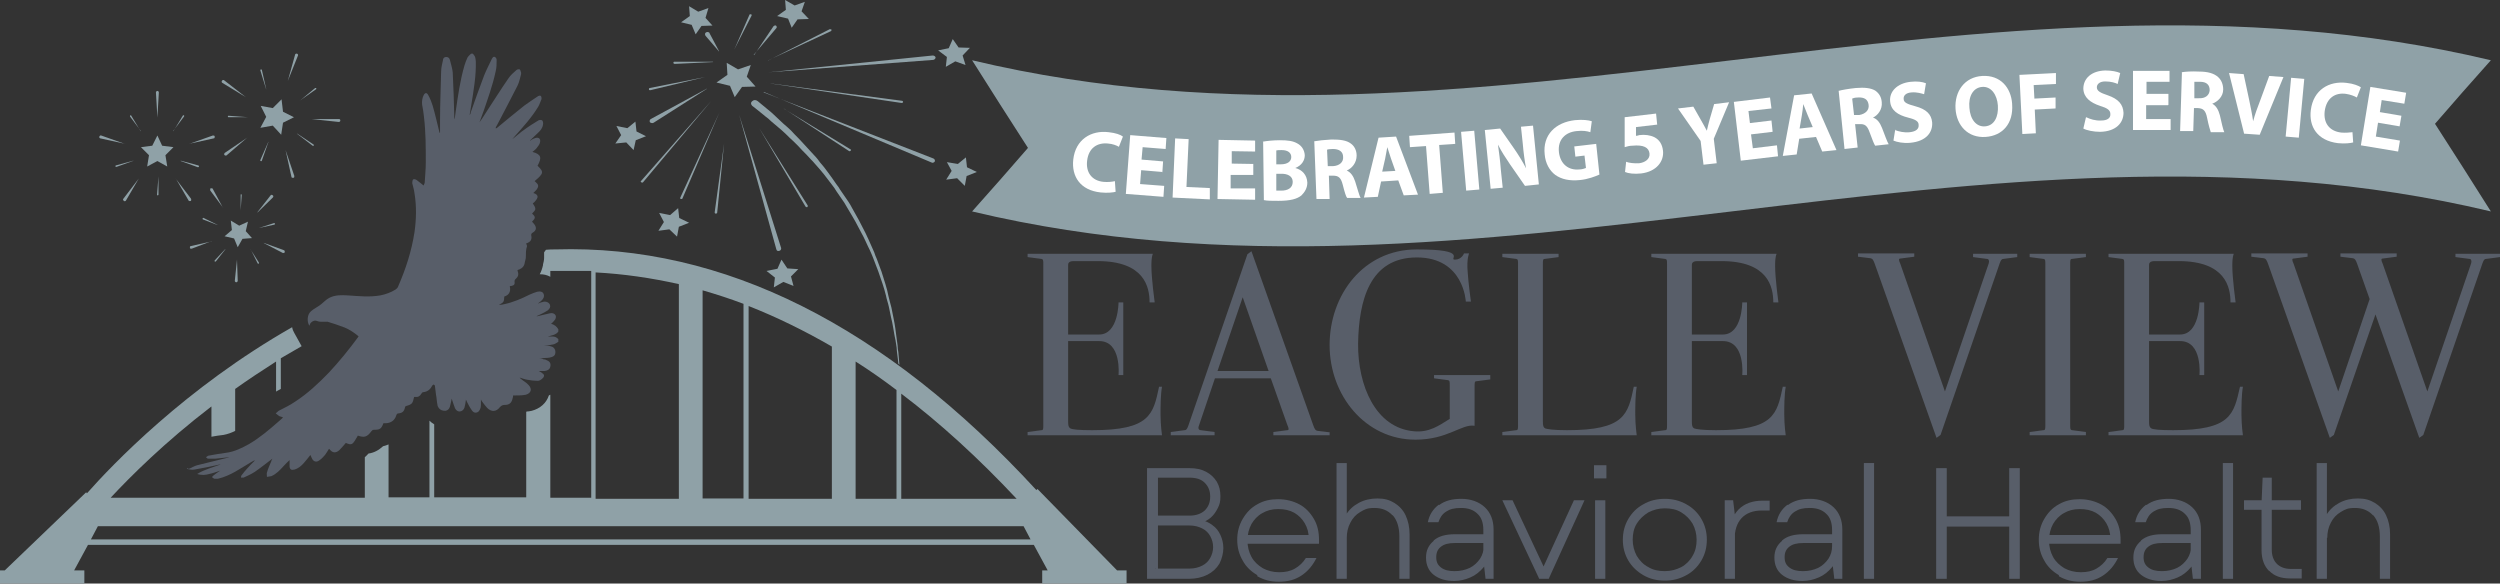<svg xmlns="http://www.w3.org/2000/svg" id="Layer_1" data-name="Layer 1" viewBox="0 0 684.6 159.8"><rect x="0" y="0" width="684.6" height="159.8" fill="#333333" stroke="none"/><defs><style>      .cls-1 {        fill: #fff;      }      .cls-2 {        fill: #8fa1a7;      }      .cls-3 {        fill: #585e69;      }    </style></defs><path class="cls-3" d="M51.7,128.4c.8-.3,1.5-.8,2.3-1,2.7-.7,5.4-1.3,8.1-2,.2,0,.5-.1.7-.2-1.3.1-2.5.3-3.8.4-.7,0-1.4,0-2,0-.2,0-.4-.2-.6-.4.2-.1.4-.3.6-.4,1.6-.3,3.3-.6,4.9-.8,2.3-.3,4.3-1.3,6.3-2.4,2.9-1.7,5.5-3.9,8-6.1.4-.4.9-.7,1.3-1.2-.4-.2-.8-.2-1.1-.4-.3-.2-.6-.5-.9-.7.3-.2.5-.5.8-.7,1.5-.8,3.1-1.5,4.5-2.5,3.4-2.2,6.4-5,9.2-7.9,2.9-3.1,5.5-6.3,8-9.7,0,0,.1-.2.2-.3-1.2-1-2.4-1.8-3.8-2.4-1.5-.6-3.1-1.1-4.7-1.6-.2,0-.5,0-.7,0-.7,0-1.5.1-2.2-.2-.6-.3-1.5.1-1.9.8,0,.2-.1.3-.2.5-.7-1.2-.6-3.1.5-4,.8-.7,1.7-1.1,2.5-1.7.8-.6,1.5-1.4,2.4-1.9,1.7-.9,3.5-.8,5.3-.7,2.9.2,5.8.5,8.7,0,1.5-.3,2.9-.8,4.2-1.6.3-.2.6-.5.7-.8,2.1-4.8,3.7-9.7,4.5-14.9.5-3.5.6-7.1,0-10.7-.1-.9-.4-1.8-.6-2.7,0-.1,0-.2,0-.3,0-.3.1-.7.3-.8.2-.1.6,0,.9.2.6.4,1.2,1,1.9,1.5.1-.3.3-.6.3-.8.1-1.8.3-3.6.3-5.5,0-4.2,0-8.3-.5-12.5-.1-1.1-.3-2.2-.5-3.3-.1-.9,0-1.8.4-2.6.4-.8.9-.8,1.3,0,.5.9.9,1.9,1.2,2.9.7,2.4,1.2,4.7,1.8,7.1,0,.1,0,.2.2.3,0-1.1,0-2.3,0-3.4,0-4.5.2-8.9.3-13.4,0-1.1.3-2.1.5-3.1,0-.5.3-.9.9-.9.6,0,.9.4,1,.8.3,1.3.8,2.6.8,4,.2,3.8.3,7.7.4,11.6,0,.2,0,.4.1.7.1-.7.2-1.5.3-2.2.6-4.2,1.2-8.5,2.4-12.6.2-.7.5-1.4.8-2.1.2-.4.7-.8,1-1.1.2,0,.3,0,.5,0,.2.3.5.6.6.9.1.4.2.9.2,1.3.1,3.9-.6,7.8-1.2,11.6-.2,1-.3,2-.5,3,.2-.2.3-.4.3-.7,1.2-3.4,2.4-6.8,3.7-10.2.6-1.5,1.4-3,2.1-4.5.2-.3.4-.7.8-.5.3.1.5.5.5.8,0,1.1,0,2.2-.3,3.3-.8,3.7-2.1,7.3-3.3,10.8-.4,1-.7,2-1.1,3,.6-.8,1.1-1.6,1.6-2.4,2.1-3.2,4.1-6.4,6.3-9.6.6-.9,1.4-1.6,2.2-2.3.2-.2.7-.3.9-.2.2.1.3.6.4.9,0,.1,0,.3,0,.4-.3,1.1-.5,2.2-1,3.2-1.8,3.5-3.6,7-5.5,10.6-.2.3-.4.7-.5,1,.1,0,.2,0,.3,0,2.5-2.1,5-4.1,7.6-6.2,1.2-.9,2.5-1.7,3.8-2.6.2-.1.6-.2.7,0,.2.2.2.5.2.8-.3.7-.5,1.4-.9,2.1-1.8,3-4.2,5.6-6.5,8.2-.2.2-.4.5-.6.7,1.1-.8,2.1-1.8,3.3-2.6,1.2-.9,2.5-1.7,3.8-2.5.3-.2.9-.2,1.1,0,.2.2.3.8.2,1.1-.1.9-.7,1.7-1.4,2.3-.7.7-1.5,1.4-2.2,2.1.1,0,.3,0,.4-.2.4-.2.7-.4,1.1-.5.9-.3,1.5.2,1.3,1.1-.1.6-.5,1.1-.9,1.6-.3.4-.7.7-1.2,1.1,2.5.7,2.6,1.6,1.4,3.8,1.8,1.7,1.7,2.1-.8,4.2.5.5,1.2.9.9,1.7-.2.6-.8,1.1-1.3,1.6,0,0,.1,0,.2,0,1.1.4,1.3,1,.6,1.9-.3.4-.6.7-.9.9.3.5.7,1,.7,1.5,0,.5-.6.9-.9,1.3,1,.9,1,1.2,0,2.2.2.2.4.5.6.7.7.9.6,1.7-.4,2.3-.4.2-.5.5-.4.9.2,1-.2,1.6-1.2,2,0,0-.2,0-.2,0,0,.3.3.7.2.9-.3.9-.3,1.9-.3,2.9,0,.5-.2,1-.3,1.5-.1.9-.6,1.5-1.5,1.9-.2,0-.3.1-.5.2.4,1.2.3,1.7-.6,2.5-.1.1-.2.3-.2.5.1.8,0,1.1-.8,1.3-.2,0-.3,0-.5.1.4,1.6-.4,2.5-1.5,2.8-.1.6,0,1.1-.3,1.5-.2.3-.7.5-1.2.8.6,0,1.1-.1,1.5-.2,2.4-.5,4.7-1.5,6.9-2.6.7-.3,1.4-.6,2.1-.8.9-.2,1.6,0,1.8.7.2.5,0,1.2-.7,1.8-.3.3-.6.5-.9.7.3,0,.6-.2.9-.3.3,0,.6-.2.9-.2.7,0,1.3.3,1.5.9.2.5,0,1-.6,1.5-.6.4-1.2.7-1.8,1-.4.2-.9.4-1.3.6.1,0,.2,0,.3,0,1.1-.3,2.2-.5,3.4-.8.5-.1,1.1-.1,1.5.5.3.5.1,1.1-.4,1.6-.2.3-.5.5-.8.8,1,.2,1.6.8,2,1.5v.6c-.7,1-1.9,1-2.9,1.4,1,0,2.1-.3,2.9.7v.7c-.4.2-.8.6-1.3.7-.8.2-1.7.3-2.6.4.3,0,.7,0,1,0,.3,0,.7.1,1,.2.7.2,1.1.8,1.1,1.5,0,.7-.3,1.2-1.1,1.4-.3.1-.7.2-1,.2-.8,0-1.5.1-2.3.2.4,0,.8,0,1.1.2.4,0,.7.1,1,.3.8.3,1.1.9.9,1.7-.1.7-.7,1.1-1.5,1.2-.6,0-1.1,0-1.7,0,.4.2.8.4,1.1.7.5.3.5.8.1,1.2-.4.4-.9.8-1.4.8-.9,0-1.9-.1-2.9-.3-.7-.1-1.4-.4-2.1-.6.1.2.3.3.4.4.7.6,1.5,1,2.1,1.7,1,1.1.6,2.2-.8,2.6-.9.2-2,.2-2.9.2-.2,0-.4,0-.6,0,0,.3,0,.5-.1.7-.3,1.4-.9,1.9-2.3,1.9-.5,0-.8.2-1.2.6-1,1.3-2.3,1.4-3.5.2-.4-.4-.8-1-1.2-1.5-.2-.2-.3-.4-.5-.8,0,.5,0,.8,0,1.1,0,.4,0,.8-.1,1.2-.2.6-.5,1.2-1.2,1.3-.6.1-1-.3-1.3-.8-.5-.7-.9-1.5-1.3-2.3,0-.2-.2-.3-.2-.5-.1.8-.2,1.5-.4,2.2-.2.6-.6,1-1.3,1.1-.7,0-1-.4-1.3-.9-.3-.7-.5-1.5-.8-2.3,0-.1,0-.2-.1-.3-.2.8-.3,1.5-.5,2.2-.2.6-.6,1-1.2,1.1-.7,0-1.3-.1-1.8-.7-.2-.3-.4-.6-.4-.9-.2-.9-.2-1.8-.4-2.8-.1-.8-.2-1.6-.3-2.4,0-.2-.2-.3-.4-.4-.1.1-.3.2-.4.4-.5,1-1.3,1.6-2.4,1.7-.2,0-.4.2-.5.4-.4.7-.9,1-1.7.9-.1,0-.2,0-.3,0-.4,1.8-.5,2-2.2,2.5-.1,0-.3.2-.3.4-.2,1-.7,1.5-1.7,1.6-.4,0-.6.2-.7.6-.4,1.3-1.4,2-2.7,2.1-.3,0-.6,0-.8,0-.6,1.6-1,1.8-2.6,1.8-.4,0-.5.2-.7.4-1.2,1.6-1.9,1.8-3.7,1.2-1.5,2.6-1.6,2.7-3.3,2-.6.7-1.2,1.4-1.8,2-.9.8-1.8.8-2.6-.2,0,0-.1-.1-.2-.2-.4.6-.7,1.2-1.1,1.7-.5.6-1,1.1-1.6,1.5-.8.6-1.6.3-2-.6-.1-.3-.3-.6-.4-.9-.6.8-1.2,1.5-1.8,2.2-.7.8-1.5,1.5-2.6,1.8-.8.2-1.2,0-1.3-.8,0-.6,0-1.2,0-1.8-.6.5-1.1,1.1-1.6,1.6-1,1.1-2,2.2-3.4,2.8-.4.1-.8.1-1.2.2,0-.4-.1-.9,0-1.2.3-1.1.8-2.1,1.2-3.1,0-.2.2-.4.3-.7-1.7,1.3-3.2,2.5-4.8,3.6-.9.6-2,1.1-3.1,1.6-.2,0-.5,0-.7,0,0-.2,0-.5.2-.7.4-.6.9-1.1,1.4-1.7.7-.8,1.4-1.5,2.2-2.3-.1,0-.2,0-.2,0-.3.2-.6.3-.9.5-2.9,1.7-5.6,3.7-9,4.5h-1c-.7-.3-.8-.5-.1-1,.5-.4,1.1-.8,1.7-1.2-1,.3-2,.7-3,.9-1,.3-2.1.4-3.3,0,2.1-1.3,4.3-1.8,6.4-2.6,0,0-.2,0-.2,0-2.3.5-4.6,1-7,1.4-.6.1-1.3,0-2-.2,0,0,0-.2,0-.2Z"></path><g><path class="cls-3" d="M318.2,105.9c-.4,2.3-.4,5.6-.4,7.6,0,2.9.4,5.7.4,5.7h-36.8v-.9l3.8-.5c.5,0,.5-.4.5-1.5v-43.9c0-1.1,0-1.4-.5-1.5l-3.8-.5v-.9h34.3c-.4,1-.4,2.4-.4,3.4,0,3.3.9,9.9.9,9.9h-1.4c0-4.2-1.4-11.3-14.2-11.3h-6.6c-1.3,0-1.5.6-1.5,1v19.1h8.5c5.3,0,5.3-8.8,5.3-8.8h1.3v19.9h-1.3s.9-9.3-5.3-9.3h-8.5v22c0,1.1.1,1.6.6,1.9s2.2.5,6,.5c15.8,0,16.7-4.3,18.3-11.9h.8Z"></path><path class="cls-3" d="M364.1,118.3v.9h-15.4v-.9l3.8-.5c.5,0,.5-.4,0-1.5l-4.5-12.7h-15.3l-4.4,13c-.3.7,0,1.2.5,1.2l3.8.5v.9h-12v-.9l3.8-.5c.5,0,.7-.4,1-1.2l16.2-47,1.1-.8,16.9,47.6c.4,1.1.6,1.5,1.3,1.6l3.3.4ZM347.4,101.6l-7.1-20.2-6.9,20.2h14Z"></path><path class="cls-3" d="M408.1,103.9l-3.8.5c-.5,0-.5.4-.5,1.5v10.7c-3.5-.6-7.3,3.8-16.2,3.8-13.7,0-23.5-12.1-23.5-25.9s9.3-26.2,23.9-26.2,8.5,2.8,10.4,2.8,2.5-1.7,2.5-1.7h1.4s-.7,1.4-.4,5c.2,3.2.9,8.2.9,8.2h-1.4s-.5-12.1-13.4-12.1-15.9,11.7-16.1,23.6c-.1,11.5,4.8,23.1,15.3,24,4.2.4,6.9-1.6,9.8-3.4v-9.1c0-1.1,0-1.4-.5-1.5l-3.8-.5v-.9h15.4v.9Z"></path><path class="cls-3" d="M448.2,105.9c-.4,2.3-.4,5.6-.4,7.6,0,2.9.4,5.7.4,5.7h-36.8v-.9l3.8-.5c.5,0,.5-.4.5-1.5v-43.9c0-1.1,0-1.4-.5-1.5l-3.8-.5v-.9h15.4v.9l-3.8.5c-.5,0-.5.4-.5,1.5v43c0,1.1.1,1.6.6,1.9.5.2,2.2.5,6,.5,15.8,0,16.7-4.3,18.3-11.9h.8Z"></path><path class="cls-3" d="M489,105.9c-.4,2.3-.4,5.6-.4,7.6,0,2.9.4,5.7.4,5.7h-36.8v-.9l3.8-.5c.5,0,.5-.4.5-1.5v-43.9c0-1.1,0-1.4-.5-1.5l-3.8-.5v-.9h34.3c-.4,1-.4,2.4-.4,3.4,0,3.3.9,9.9.9,9.9h-1.4c0-4.2-1.4-11.3-14.2-11.3h-6.6c-1.3,0-1.5.6-1.5,1v19.1h8.5c5.3,0,5.3-8.8,5.3-8.8h1.3v19.9h-1.3s.9-9.3-5.3-9.3h-8.5v22c0,1.1.1,1.6.6,1.9.5.2,2.2.5,6,.5,15.8,0,16.7-4.3,18.3-11.9h.8Z"></path><path class="cls-3" d="M552.4,69.5v.9l-3.8.5c-.5,0-.7.4-1,1.2l-16.2,47-1.1.8-16.9-47.6c-.4-1.1-.6-1.5-1.3-1.6l-3.3-.4v-.9h15.4v.9l-3.8.5c-.5,0-.5.4,0,1.5l12.2,34.9,12-35.1c.2-.7,0-1.2-.5-1.2l-3.8-.5v-.9h12Z"></path><path class="cls-3" d="M571.2,69.5v.9l-3.8.5c-.5,0-.5.4-.5,1.5v43.9c0,1.1,0,1.4.5,1.5l3.8.5v.9h-15.4v-.9l3.8-.5c.5,0,.5-.4.5-1.5v-43.9c0-1.1,0-1.4-.5-1.5l-3.8-.5v-.9h15.4Z"></path><path class="cls-3" d="M614.2,105.9c-.4,2.3-.4,5.6-.4,7.6,0,2.9.4,5.7.4,5.7h-36.8v-.9l3.8-.5c.5,0,.5-.4.5-1.5v-43.9c0-1.1,0-1.4-.5-1.5l-3.8-.5v-.9h34.3c-.4,1-.4,2.4-.4,3.4,0,3.3.9,9.9.9,9.9h-1.4c0-4.2-1.4-11.3-14.2-11.3h-6.6c-1.3,0-1.5.6-1.5,1v19.1h8.5c5.3,0,5.3-8.8,5.3-8.8h1.3v19.9h-1.3s.9-9.3-5.3-9.3h-8.5v22c0,1.1.1,1.6.6,1.9s2.2.5,6,.5c15.8,0,16.6-4.3,18.3-11.9h.8Z"></path><path class="cls-3" d="M684.6,69.5v.9l-3.8.5c-.5,0-.7.4-1,1.2l-16.2,47-1.1.8-12-33.8-11.4,33-1.1.8-16.9-47.6c-.4-1.1-.6-1.5-1.3-1.6l-3.3-.4v-.9h15.4v.9l-3.8.5c-.5,0-.5.4,0,1.5l12.2,34.9,8.6-25.3-3.4-9.6c-.4-1.1-.6-1.5-1.3-1.6l-3.3-.4v-.9h15.4v.9l-3.8.5c-.5,0-.5.4,0,1.5l12.2,34.9,12-35.1c.2-.7,0-1.2-.5-1.2l-3.8-.5v-.9h12Z"></path></g><path class="cls-2" d="M305.9,156.2l-21.8-22.3-.3.3c-41.5-45.1-85.8-67.3-131.7-65.9-.9,0-1.7,0-2.6.1-.2.2-.3.5-.5.7,0,.3,0,.8,0,1.3v.2c0,.7-.2,1.4-.3,1.8v.2c-.2.9-.5,1.8-.9,2.5,1.1,0,2,.2,2.9.7v-1.6c.6,0,1.1,0,1.7,0,3.2,0,6.4,0,9.5,0v62.1h-11.2v-28.2c-.1,0-.2.1-.4.2,0,0,0,0,0,0-.7,2.1-2.4,3.6-4.7,4.2-.5.1-1,.2-1.4.2,0,0,0,0-.1.1v23.4h-25.2v-20c-.5-.3-.9-.6-1.3-1v21h-11.2v-14.5c-.5.2-1,.4-1.5.5-1.2,1.1-2.5,1.8-4,2-.3.4-.7.7-1,1v11.1H30.3c5.4-5.8,14.8-15.2,27.6-25v8.3c1.1-.2,2.2-.4,3.3-.5,1.1-.2,2.2-.6,3.2-1.1v-11.5c3.5-2.5,7.3-5,11.2-7.5v8.2c0,0,.2,0,.2-.1.4-.2.7-.4,1.1-.6v-8.4c1.9-1.1,3.8-2.2,5.7-3.3l-2-3.6c-.3-.5-.5-1-.6-1.6-29.2,16.6-49.4,37.8-56.2,45.5l-.2-.3L1.3,156.2H0v3.6h23.1v-3.6h-2.8l3.8-7h259l3.8,7h-1.5v3.6h23.1v-3.6h-2.6ZM246.8,107.8c10.7,8.1,21.2,17.7,31.6,28.8h-31.6v-28.8ZM234.3,99c3.8,2.4,7.5,5,11.2,7.8v29.8h-11.2v-37.6ZM205,83.8c7.6,3,15.2,6.7,22.8,11.1v41.7h-22.8v-52.8ZM192.4,79.5c3.8,1.1,7.5,2.3,11.2,3.7v53.3h-11.2v-57.1ZM163.1,74.6c7.6.4,15.2,1.5,22.8,3.2v58.8h-22.8v-62.1ZM24.9,147.7l1.9-3.6h253.5l1.9,3.6H24.9Z"></path><g><g><polygon class="cls-2" points="43.1 37.1 44.4 39.9 47.5 40.3 45.3 42.5 45.8 45.6 43.1 44.1 40.3 45.6 40.8 42.5 38.6 40.3 41.7 39.9 43.1 37.1"></polygon><g><path class="cls-2" d="M43.1,32.2l-.4-6.9c0-.2.2-.4.4-.4.2,0,.4.2.4.4,0,0,0,0,0,0l-.4,6.9Z"></path><path class="cls-2" d="M34.3,39.4l-6.8-1.5c-.2,0-.4-.3-.3-.5s.3-.4.5-.3c0,0,0,0,0,0l6.5,2.3Z"></path><path class="cls-2" d="M38,48.9l-3.5,6c-.1.2-.4.3-.6.1s-.3-.4-.1-.6c0,0,0,0,0,0l4.2-5.5Z"></path><path class="cls-2" d="M51.8,39.4l6.5-2.3c.2,0,.5,0,.5.3,0,.2,0,.5-.3.5,0,0,0,0,0,0l-6.8,1.5Z"></path><path class="cls-2" d="M48.1,48.9l4.2,5.5c.1.2.1.4,0,.6-.2.1-.4.1-.6,0,0,0,0,0,0,0l-3.5-6Z"></path></g><g><line class="cls-2" x1="51.3" y1="30.2" x2="52" y2="29.2"></line><path class="cls-2" d="M47.5,35.9l2.6-4.3c0,0,.2-.1.3,0,0,0,.1.2,0,.3,0,0,0,0,0,0l-3,4Z"></path></g><g><line class="cls-2" x1="34.8" y1="30.2" x2="34.1" y2="29.2"></line><path class="cls-2" d="M38.6,35.9l-3-4c0,0,0-.2,0-.3,0,0,.2,0,.3,0,0,0,0,0,0,0l2.6,4.3Z"></path></g><g><line class="cls-2" x1="30" y1="46" x2="28.9" y2="46.4"></line><path class="cls-2" d="M36.6,44l-4.7,1.7c-.1,0-.2,0-.3-.1,0-.1,0-.2.1-.3,0,0,0,0,0,0l4.8-1.3Z"></path></g><g><line class="cls-2" x1="56.1" y1="46" x2="57.2" y2="46.4"></line><path class="cls-2" d="M49.5,44l4.8,1.3c.1,0,.2.1.2.3,0,.1-.1.2-.3.2,0,0,0,0,0,0l-4.7-1.7Z"></path></g><g><line class="cls-2" x1="43.1" y1="55.2" x2="43" y2="56.4"></line><path class="cls-2" d="M43.4,48.3v5c0,.1-.1.2-.2.2-.1,0-.2,0-.2-.2,0,0,0,0,0,0l.4-5Z"></path></g></g><g><polygon class="cls-2" points="77.1 27.2 77.5 30.6 80.5 32.1 77.5 33.6 77 36.9 74.7 34.4 71.3 35 72.9 32 71.4 29 74.7 29.6 77.1 27.2"></polygon><g><path class="cls-2" d="M78.8,22.2l2-7.2c0-.2.3-.4.5-.3.2,0,.4.3.3.5,0,0,0,0,0,0l-2.8,7Z"></path><path class="cls-2" d="M67.3,26.6l-6.4-3.9c-.2-.1-.3-.4-.1-.6.1-.2.4-.3.6-.1,0,0,0,0,0,0l5.9,4.6Z"></path><path class="cls-2" d="M67.8,37.6l-5.7,4.9c-.2.2-.4.1-.6,0-.2-.2-.1-.4,0-.6,0,0,0,0,0,0l6.2-4.2Z"></path><path class="cls-2" d="M85.3,32.6h7.5c.2,0,.4.1.4.4,0,.2-.2.4-.4.4,0,0,0,0,0,0l-7.5-.8Z"></path><path class="cls-2" d="M78.2,41.1l2.4,7.1c0,.2,0,.5-.3.5-.2,0-.5,0-.5-.3,0,0,0,0,0,0l-1.6-7.3Z"></path></g><g><line class="cls-2" x1="88" y1="23" x2="89" y2="22.2"></line><path class="cls-2" d="M82.1,27.6l4.2-3.5c0,0,.2,0,.3,0,0,0,0,.2,0,.3,0,0,0,0,0,0l-4.4,3.1Z"></path></g><g><line class="cls-2" x1="70.9" y1="17.3" x2="70.6" y2="16"></line><path class="cls-2" d="M72.9,24.5l-1.6-5.2c0-.1,0-.2.1-.3.1,0,.2,0,.3.1,0,0,0,0,0,0l1.2,5.3Z"></path></g><g><line class="cls-2" x1="60.6" y1="31.9" x2="59.3" y2="31.8"></line><path class="cls-2" d="M68,32.1h-5.4c-.1,0-.2,0-.2-.2,0-.1,0-.2.2-.2,0,0,0,0,0,0l5.4.4Z"></path></g><g><line class="cls-2" x1="87.4" y1="40.9" x2="88.5" y2="41.7"></line><path class="cls-2" d="M81.4,36.6l4.5,3c0,0,.1.2,0,.3,0,0-.2.1-.3,0,0,0,0,0,0,0l-4.3-3.3Z"></path></g><g><line class="cls-2" x1="70.8" y1="45.8" x2="70.4" y2="47"></line><path class="cls-2" d="M73.5,38.9l-1.8,5.1c0,.1-.2.2-.3.1-.1,0-.2-.2-.1-.3,0,0,0,0,0,0l2.2-5Z"></path></g></g><g><polygon class="cls-2" points="63.2 60.4 65.5 61.8 67.9 60.7 67.3 63.3 69 65.2 66.4 65.4 65.1 67.7 64.1 65.3 61.5 64.7 63.5 63 63.2 60.4"></polygon><g><path class="cls-2" d="M61.1,56.9l-3.5-4.7c-.1-.2,0-.4,0-.6.2-.1.4,0,.6,0,0,0,0,0,0,0l2.8,5.2Z"></path><path class="cls-2" d="M58,66l-5.5,2.1c-.2,0-.5,0-.5-.2,0-.2,0-.5.2-.5,0,0,0,0,0,0l5.7-1.3Z"></path><path class="cls-2" d="M64.9,71.1l.2,5.8c0,.2-.2.4-.4.4-.2,0-.4-.2-.4-.4,0,0,0,0,0,0l.6-5.8Z"></path><path class="cls-2" d="M70.5,58.1l3.6-4.6c.1-.2.4-.2.6,0,.2.1.2.4,0,.6,0,0,0,0,0,0l-4.2,4.1Z"></path><path class="cls-2" d="M72.2,66.5l5.5,2c.2,0,.3.3.3.5,0,.2-.3.3-.5.3,0,0,0,0,0,0l-5.2-2.7Z"></path></g><g><line class="cls-2" x1="66.1" y1="51.8" x2="66.1" y2="50.8"></line><path class="cls-2" d="M65.9,57.6v-4.2c0-.1,0-.2.1-.2.1,0,.2,0,.2.2,0,0,0,0,0,0l-.3,4.2Z"></path></g><g><line class="cls-2" x1="54.3" y1="59.3" x2="53.3" y2="58.9"></line><path class="cls-2" d="M59.5,61.6l-3.9-1.5c-.1,0-.2-.2-.1-.3,0-.1.2-.2.3-.1,0,0,0,0,0,0l3.8,1.9Z"></path></g><g><line class="cls-2" x1="58" y1="72.6" x2="57.3" y2="73.4"></line><path class="cls-2" d="M61.7,68.3l-2.6,3.3c0,0-.2.1-.3,0,0,0-.1-.2,0-.3,0,0,0,0,0,0l2.9-3.1Z"></path></g><g><line class="cls-2" x1="76.5" y1="60.9" x2="77.5" y2="60.6"></line><path class="cls-2" d="M71,62.4l4-1.3c.1,0,.2,0,.3.1,0,.1,0,.2-.1.3,0,0,0,0,0,0l-4.1.9Z"></path></g><g><line class="cls-2" x1="71.4" y1="73.3" x2="71.9" y2="74.2"></line><path class="cls-2" d="M68.6,68.3l2.3,3.6c0,0,0,.2,0,.3,0,0-.2,0-.3,0,0,0,0,0,0,0l-1.9-3.8Z"></path></g></g></g><path class="cls-2" d="M246,99.6s-.1-1.3-.4-3.5c0-.6-.1-1.2-.2-1.8-.1-.7-.2-1.4-.4-2.2-.3-1.5-.5-3.3-1-5.2-.2-.9-.4-1.9-.6-2.9-.2-1-.6-2-.8-3.1-.5-2.1-1.3-4.3-2.1-6.6-.4-1.1-.9-2.3-1.3-3.4-.2-.6-.5-1.2-.7-1.7-.3-.6-.5-1.2-.8-1.7-.6-1.2-1-2.3-1.7-3.5-.6-1.1-1.2-2.3-1.8-3.4-.6-1.1-1.3-2.2-2-3.4-.3-.6-.7-1.1-1-1.7-.4-.5-.7-1.1-1.1-1.6-.4-.5-.7-1.1-1.1-1.6l-.5-.8-.6-.8c-.8-1-1.5-2-2.3-3-.8-1-1.6-1.9-2.4-2.8-.4-.5-.8-.9-1.2-1.3-.4-.4-.8-.9-1.2-1.3-.8-.8-1.6-1.6-2.3-2.4-.8-.8-1.5-1.5-2.3-2.2-.7-.7-1.4-1.4-2.1-2-.7-.6-1.4-1.2-2-1.7-.6-.5-1.2-1-1.7-1.5-.6-.4-1.1-.9-1.5-1.2-1.8-1.5-2.9-2.3-2.9-2.3h0c-.4-.4-.5-.9,0-1.3.4-.4,1-.4,1.5,0,0,0,0,0,0,0,0,0,1.1.9,2.9,2.4.5.4,1,.8,1.5,1.3.5.5,1.1,1,1.7,1.6.6.6,1.3,1.2,2,1.8.7.6,1.4,1.3,2.1,2.1.7.7,1.5,1.5,2.2,2.3.7.8,1.5,1.6,2.3,2.5.4.4.8.9,1.2,1.3.4.5.8.9,1.1,1.4.8.9,1.6,1.9,2.3,2.9.7,1,1.5,2,2.2,3.1l.6.8.5.8c.4.5.7,1.1,1.1,1.6.4.5.7,1.1,1.1,1.6.4.6.7,1.1,1,1.7.6,1.1,1.3,2.3,1.9,3.4.6,1.2,1.2,2.3,1.8,3.5.6,1.2,1.1,2.4,1.6,3.5.3.6.5,1.2.8,1.8.2.6.4,1.2.7,1.8.4,1.2.9,2.3,1.3,3.5.7,2.3,1.5,4.5,1.9,6.7.3,1.1.5,2.1.8,3.1.2,1,.4,2,.6,3,.4,1.9.6,3.6.8,5.2.1.8.2,1.5.3,2.2,0,.7.1,1.3.2,1.8.2,2.2.3,3.5.3,3.5Z"></path><path class="cls-2" d="M209.1,25.3l46.5,18.1c.3.1.5.5.4.8-.2.3-.6.5-.9.3,0,0,0,0,0,0l-45.9-19.3Z"></path><path class="cls-2" d="M210.4,19.8l45-4.6c.4,0,.7.2.8.5,0,.3-.2.6-.6.7,0,0,0,0,0,0l-45.2,3.4Z"></path><path class="cls-2" d="M206.5,15.1l5.3-7.9c.2-.2.5-.3.7-.2.2.2.3.5.1.7,0,0,0,0,0,0l-6.2,7.3Z"></path><path class="cls-2" d="M202.4,31.4l11.5,36.5c.1.3-.1.7-.5.8s-.7,0-.8-.4c0,0,0,0,0,0l-10.2-36.9Z"></path><path class="cls-2" d="M194.8,27.6l-18.7,22.3c-.1.1-.3.2-.5,0-.2-.1-.2-.3,0-.4,0,0,0,0,0,0l19.2-21.9Z"></path><path class="cls-2" d="M201.1,13.5l4.1-9.4c0-.2.3-.2.4-.2.2,0,.3.2.2.4,0,0,0,0,0,0l-4.7,9.2Z"></path><path class="cls-2" d="M196.9,14.1l-3.7-4.3c-.2-.3-.2-.7.1-.9.3-.2.7-.2,1,.1,0,0,0,0,0,.1l2.6,4.9Z"></path><path class="cls-2" d="M195.3,17l-10.5.5c-.2,0-.4-.1-.4-.3,0-.2.1-.3.3-.3,0,0,0,0,0,0h10.5Z"></path><path class="cls-2" d="M193.1,21.1l-15,3.6c-.2,0-.4,0-.4-.2,0-.2,0-.3.2-.4,0,0,0,0,0,0l15.2-3Z"></path><path class="cls-2" d="M193.6,24.3l-14.6,9.3c-.3.2-.7.1-1-.1-.2-.3-.1-.7.2-.9,0,0,0,0,0,0l15.3-8.3Z"></path><path class="cls-2" d="M210.3,16.6l16.9-8.6c.2,0,.4,0,.5.1,0,.1,0,.3-.1.4,0,0,0,0,0,0l-17.2,8Z"></path><path class="cls-2" d="M209.8,22.7l37.2,4.9c.2,0,.3.2.3.3,0,.2-.2.3-.4.3,0,0,0,0,0,0l-37.1-5.5Z"></path><path class="cls-2" d="M214.7,29.8l18.2,11.1c.2,0,.2.3,0,.4-.1.1-.3.2-.5,0,0,0,0,0,0,0l-17.8-11.6Z"></path><path class="cls-2" d="M207.9,35.1l13.3,21.2c0,.1,0,.3-.1.4s-.4,0-.5-.1c0,0,0,0,0,0l-12.7-21.5Z"></path><path class="cls-2" d="M198.3,39.2l-1.9,19c0,.2-.2.3-.4.3-.2,0-.3-.2-.3-.3,0,0,0,0,0,0l2.6-19Z"></path><path class="cls-2" d="M197,30.8l-10.1,23.5c0,.2-.3.2-.4.2-.2,0-.3-.2-.2-.4,0,0,0,0,0,0l10.7-23.3Z"></path><polygon class="cls-2" points="199 17.2 202.1 19 205.6 17.8 204.5 21 206.9 23.7 203.2 23.8 201.2 26.6 199.9 23.5 196.2 22.6 199.2 20.5 199 17.2"></polygon><polygon class="cls-2" points="188.7 1.7 191.2 3.2 194 2.2 193.2 4.9 195.1 7 192.1 7.1 190.5 9.4 189.4 6.8 186.5 6.1 188.9 4.4 188.7 1.7"></polygon><polygon class="cls-2" points="215 0 217.6 1.5 220.4 .5 219.5 3.1 221.5 5.2 218.4 5.3 216.8 7.6 215.8 5.1 212.8 4.4 215.2 2.7 215 0"></polygon><polygon class="cls-2" points="260.9 10.7 262.5 13 265.6 13.1 263.6 15.2 264.4 17.8 261.6 16.8 259 18.3 259.3 15.6 256.9 13.8 259.8 13.2 260.9 10.7"></polygon><polygon class="cls-2" points="264.5 43.1 264.8 45.8 267.5 47.1 264.7 48.2 264.2 50.9 262.1 48.8 259.1 49.2 260.6 46.8 259.3 44.4 262.3 44.9 264.5 43.1"></polygon><polygon class="cls-2" points="168.8 34.5 171.8 35.1 174 33.3 174.3 36 176.9 37.3 174.1 38.4 173.5 41.1 171.5 39 168.5 39.3 170.1 37 168.8 34.5"></polygon><polygon class="cls-2" points="185.7 57 186 59.7 188.7 61 185.9 62.1 185.4 64.8 183.3 62.8 180.3 63.2 181.8 60.8 180.5 58.3 183.5 58.9 185.7 57"></polygon><polygon class="cls-2" points="214 71.1 215.6 73.5 218.6 73.7 216.6 75.7 217.3 78.3 214.5 77.2 211.9 78.7 212.2 76 209.9 74.2 212.9 73.6 214 71.1"></polygon><path class="cls-3" d="M314.1,128.2h11.7c1.7,0,3.2.3,4.5,1,1.3.7,2.2,1.6,2.9,2.7.7,1.2,1,2.5,1,4s-.2,2.2-.7,3.2c-.5,1-1.1,1.9-1.9,2.6-.8.7-1.7,1.2-2.8,1.5v-.8c1.2.2,2.3.7,3.2,1.4,1,.7,1.7,1.6,2.2,2.7.5,1.1.8,2.3.8,3.6s-.4,3-1.1,4.3c-.8,1.3-1.9,2.3-3.3,3-1.4.7-3.1,1.1-5,1.1h-11.5v-30.3ZM316.4,155.7h9.3c1.4,0,2.5-.3,3.5-.8,1-.5,1.7-1.2,2.2-2.1.5-.9.8-1.9.8-3s-.3-2.1-.8-3c-.5-.9-1.2-1.6-2.2-2.1-1-.5-2.1-.8-3.5-.8h-9.4v-2.7h9.4c1.8,0,3.2-.5,4.2-1.4,1-1,1.5-2.2,1.5-3.8s-.5-2.8-1.5-3.8c-1-1-2.4-1.4-4.2-1.4h-9.3l.7-1.3v27.1l-.6-1Z"></path><path class="cls-3" d="M344.3,157.5c-1.7-1-3.1-2.3-4-4-1-1.7-1.5-3.6-1.5-5.7s.5-4,1.5-5.7c1-1.7,2.3-3.1,4-4,1.7-1,3.6-1.4,5.7-1.4s4.1.5,5.8,1.4c1.7.9,3,2.3,4,4,1,1.7,1.4,3.6,1.4,5.8s0,.3,0,.5c0,.2,0,.3,0,.5h-21v-2.4h18.9l-.7,1c0-1.6-.4-3-1.1-4.2-.7-1.2-1.7-2.2-2.9-2.9-1.3-.7-2.7-1-4.4-1s-3.1.4-4.3,1.1c-1.3.7-2.3,1.8-3,3-.7,1.3-1.1,2.8-1.1,4.5s.4,3.2,1.1,4.5c.7,1.3,1.8,2.3,3.1,3.1,1.3.7,2.8,1.1,4.5,1.1s3.1-.3,4.3-1c1.2-.7,2.2-1.6,3-2.9h2.9c-1,2-2.3,3.6-4.1,4.8-1.8,1.2-3.8,1.7-6.2,1.7s-4.1-.5-5.9-1.5Z"></path><path class="cls-3" d="M366,126.8h2.8v31.7h-2.8v-31.7ZM381.3,141.1c-1.2-1.3-2.8-2-4.9-2s-2.7.4-3.9,1.1c-1.2.7-2.1,1.7-2.7,2.9-.7,1.3-1,2.7-1,4.2l-1.7-1.2c0-1.8.5-3.5,1.4-5,.9-1.5,2.1-2.6,3.6-3.4,1.5-.8,3.2-1.2,5.1-1.2s3.3.4,4.6,1.2c1.3.8,2.4,1.9,3.1,3.4.7,1.5,1.1,3.2,1.1,5.2v12.2h-2.8v-11.6c0-2.5-.6-4.4-1.8-5.8Z"></path><path class="cls-3" d="M392.6,148c1.4-1.2,3.3-1.7,5.8-1.7h9v2.4h-9c-1.7,0-2.9.3-3.8,1-.9.7-1.3,1.6-1.3,2.9s.4,2.1,1.3,2.8c.9.7,2.1,1,3.7,1s2.9-.3,4.2-.9c1.2-.6,2.1-1.5,2.8-2.5.7-1.1,1-2.2,1-3.5l1.9,1.3c-.3,1.8-.9,3.3-1.9,4.5-1,1.2-2.2,2.2-3.6,2.8-1.4.6-2.9,1-4.5,1-2.3,0-4.2-.6-5.6-1.7-1.4-1.1-2.1-2.7-2.1-4.7s.7-3.4,2.1-4.6ZM394.1,138.3c1.6-1.2,3.6-1.7,6.1-1.7s4.8.8,6.4,2.3c1.6,1.5,2.4,3.6,2.4,6.1v13.5h-2.2l-.6-5.3h0v-8c0-2-.5-3.5-1.6-4.5-1.1-1.1-2.6-1.6-4.5-1.6s-3,.3-4.1,1c-1.1.7-1.7,1.7-2.1,2.9h-2.9c.4-2,1.4-3.6,3-4.8Z"></path><path class="cls-3" d="M411.3,137h2.9l9,19.2h-1l8.8-19.2h2.9l-9.8,21.5h-2.6l-10.1-21.5Z"></path><path class="cls-3" d="M436.5,127.4h3.4v3.6h-3.4v-3.6ZM436.8,137h2.8v21.5h-2.8v-21.5Z"></path><path class="cls-3" d="M450,157.5c-1.7-1-3.1-2.3-4.1-4-1-1.7-1.5-3.6-1.5-5.7s.5-4,1.5-5.7c1-1.7,2.4-3.1,4.1-4,1.7-1,3.7-1.5,5.9-1.5s4.1.5,5.9,1.5c1.8,1,3.1,2.3,4.1,4,1,1.7,1.5,3.6,1.5,5.7s-.5,4-1.5,5.7c-1,1.7-2.4,3.1-4.1,4-1.8,1-3.7,1.5-5.9,1.5s-4.2-.5-5.9-1.5ZM460.4,155.3c1.3-.7,2.4-1.8,3.1-3.1.8-1.3,1.1-2.8,1.1-4.4s-.4-3.1-1.1-4.4c-.8-1.3-1.8-2.3-3.1-3.1-1.3-.8-2.8-1.1-4.5-1.1s-3.1.4-4.5,1.1c-1.3.8-2.4,1.8-3.2,3.1-.8,1.3-1.1,2.8-1.1,4.4s.4,3.1,1.1,4.4c.8,1.3,1.8,2.4,3.2,3.1,1.3.8,2.8,1.1,4.5,1.1s3.1-.4,4.5-1.1Z"></path><path class="cls-3" d="M472.3,137h2.3l.7,6-.2.5v15h-2.8v-21.5ZM476.1,139.5c1.6-1.6,3.8-2.4,6.6-2.4h1.9v2.7h-2.2c-2.3,0-4.2.7-5.5,2.1-1.3,1.4-1.9,3.4-1.9,5.9l-1.9-1.4c.4-2.9,1.4-5.2,3-6.9Z"></path><path class="cls-3" d="M488,148c1.4-1.2,3.3-1.7,5.8-1.7h9v2.4h-9c-1.7,0-2.9.3-3.8,1-.9.7-1.3,1.6-1.3,2.9s.4,2.1,1.3,2.8c.9.7,2.1,1,3.7,1s2.9-.3,4.2-.9c1.2-.6,2.1-1.5,2.8-2.5.7-1.1,1-2.2,1-3.5l1.9,1.3c-.3,1.8-.9,3.3-1.9,4.5-1,1.2-2.2,2.2-3.6,2.8-1.4.6-2.9,1-4.5,1-2.3,0-4.2-.6-5.6-1.7-1.4-1.1-2.1-2.7-2.1-4.7s.7-3.4,2.1-4.6ZM489.6,138.3c1.6-1.2,3.6-1.7,6.1-1.7s4.8.8,6.4,2.3c1.6,1.5,2.4,3.6,2.4,6.1v13.5h-2.2l-.6-5.3h0v-8c0-2-.5-3.5-1.6-4.5-1.1-1.1-2.6-1.6-4.5-1.6s-3,.3-4.1,1c-1.1.7-1.7,1.7-2.1,2.9h-2.9c.4-2,1.4-3.6,3-4.8Z"></path><path class="cls-3" d="M510.4,126.8h2.8v31.7h-2.8v-31.7Z"></path><path class="cls-3" d="M530.2,128.2h2.9v30.3h-2.9v-30.3ZM532.7,141.4h17.9v2.8h-17.9v-2.8ZM550.2,128.2h2.9v30.3h-2.9v-30.3Z"></path><path class="cls-3" d="M563.8,157.5c-1.7-1-3.1-2.3-4-4-1-1.7-1.5-3.6-1.5-5.7s.5-4,1.5-5.7c1-1.7,2.3-3.1,4-4,1.7-1,3.6-1.4,5.7-1.4s4.1.5,5.8,1.4c1.7.9,3,2.3,4,4,1,1.7,1.4,3.6,1.4,5.8s0,.3,0,.5c0,.2,0,.3,0,.5h-21v-2.4h18.9l-.7,1c0-1.6-.4-3-1.1-4.2-.7-1.2-1.7-2.2-2.9-2.9-1.3-.7-2.7-1-4.4-1s-3.1.4-4.3,1.1c-1.3.7-2.3,1.8-3,3-.7,1.3-1.1,2.8-1.1,4.5s.4,3.2,1.1,4.5c.7,1.3,1.8,2.3,3.1,3.1,1.3.7,2.8,1.1,4.5,1.1s3.1-.3,4.3-1c1.2-.7,2.2-1.6,3-2.9h2.9c-1,2-2.3,3.6-4.1,4.8-1.8,1.2-3.8,1.7-6.2,1.7s-4.1-.5-5.9-1.5Z"></path><path class="cls-3" d="M586.3,148c1.4-1.2,3.3-1.7,5.8-1.7h9v2.4h-9c-1.7,0-2.9.3-3.8,1-.9.7-1.3,1.6-1.3,2.9s.4,2.1,1.3,2.8c.9.7,2.1,1,3.7,1s2.9-.3,4.2-.9c1.2-.6,2.1-1.5,2.8-2.5.7-1.1,1-2.2,1-3.5l1.9,1.3c-.3,1.8-.9,3.3-1.9,4.5-1,1.2-2.2,2.2-3.6,2.8-1.4.6-2.9,1-4.5,1-2.3,0-4.2-.6-5.6-1.7-1.4-1.1-2.1-2.7-2.1-4.7s.7-3.4,2.1-4.6ZM587.8,138.3c1.6-1.2,3.6-1.7,6.1-1.7s4.8.8,6.4,2.3c1.6,1.5,2.4,3.6,2.4,6.1v13.5h-2.2l-.6-5.3h0v-8c0-2-.5-3.5-1.6-4.5-1.1-1.1-2.6-1.6-4.5-1.6s-3,.3-4.1,1c-1.1.7-1.7,1.7-2.1,2.9h-2.9c.4-2,1.4-3.6,3-4.8Z"></path><path class="cls-3" d="M608.7,126.8h2.8v31.7h-2.8v-31.7Z"></path><path class="cls-3" d="M614.5,137h15.6v2.6h-15.6v-2.6ZM621.4,156.4c-1.4-1.4-2.1-3.3-2.1-5.8v-12.9l.3-6.9h2.5v19.7c0,1.7.5,3,1.4,3.9.9.9,2.2,1.4,3.9,1.4h2.9v2.6h-3.2c-2.5,0-4.4-.7-5.7-2.1Z"></path><path class="cls-3" d="M634.4,126.8h2.8v31.7h-2.8v-31.7ZM649.8,141.1c-1.2-1.3-2.8-2-4.9-2s-2.7.4-3.9,1.1c-1.2.7-2.1,1.7-2.7,2.9-.7,1.3-1,2.7-1,4.2l-1.7-1.2c0-1.8.5-3.5,1.4-5,.9-1.5,2.1-2.6,3.6-3.4,1.5-.8,3.2-1.2,5.1-1.2s3.3.4,4.6,1.2c1.3.8,2.4,1.9,3.1,3.4.7,1.5,1.1,3.2,1.1,5.2v12.2h-2.8v-11.6c0-2.5-.6-4.4-1.8-5.8Z"></path><path class="cls-2" d="M682.1,57.9c-5.1-8.1-10.2-16.1-15.3-24,5.1-5.9,10.2-11.7,15.3-17.4-138.6-33.1-277.3,33.1-415.9,0,5.1,8.1,10.2,16.1,15.3,24-5.1,5.9-10.2,11.7-15.3,17.4,138.6,33.1,277.3-33.1,415.9,0Z"></path><g><path class="cls-1" d="M305.6,52.5c-.7.2-2.3.4-4.2.2-5.6-.6-8-4.4-7.5-9,.6-5.5,4.9-8.1,9.7-7.5,1.9.2,3.3.7,3.9,1.2l-1.1,2.8c-.7-.4-1.7-.8-3-.9-2.9-.3-5.3,1.2-5.7,4.7-.4,3.2,1.3,5.5,4.5,5.8,1.1.1,2.3,0,3.1-.2l.2,2.9Z"></path><path class="cls-1" d="M318.4,47.1l-5.9-.5-.3,3.8,6.6.5-.2,3-10.3-.8,1.2-16.1,9.9.8-.2,3-6.3-.5-.3,3.4,5.9.5-.2,3Z"></path><path class="cls-1" d="M321.8,37.9l3.7.2-.6,13.1,6.4.3v3.1c-.1,0-10.2-.5-10.2-.5l.7-16.2Z"></path><path class="cls-1" d="M343,47.9h-6c0-.1,0,3.7,0,3.7h6.7c0,.1,0,3.1,0,3.1l-10.3-.2.3-16.2,10,.2v3c0,0-6.4-.1-6.4-.1v3.4c0,0,5.9.1,5.9.1v3Z"></path><path class="cls-1" d="M345.8,38.8c1-.2,2.9-.4,4.7-.4,2.2,0,3.6.2,4.8.9,1.1.6,1.9,1.7,2,3.2,0,1.4-.8,2.8-2.6,3.5h0c1.9.5,3.2,1.9,3.3,4,0,1.5-.7,2.6-1.6,3.5-1.2,1-3.1,1.5-6.3,1.5-1.8,0-3.1,0-4-.2l-.2-15.9ZM349.5,45h1.2c1.9,0,2.9-.8,2.9-2,0-1.2-1-1.9-2.6-1.9-.8,0-1.2,0-1.5.1v3.8ZM349.5,52.2c.4,0,.8,0,1.4,0,1.7,0,3.1-.7,3.1-2.4,0-1.6-1.5-2.3-3.3-2.2h-1.2s0,4.6,0,4.6Z"></path><path class="cls-1" d="M359.8,38.7c1.2-.2,2.9-.4,4.8-.5,2.4,0,4.1.2,5.3,1.1,1,.7,1.6,1.9,1.6,3.3,0,2-1.3,3.5-2.7,4.1h0c1.1.5,1.8,1.5,2.3,3,.6,1.8,1.1,3.9,1.5,4.5h-3.7c-.3-.3-.7-1.6-1.2-3.6-.5-2-1.2-2.5-2.7-2.5h-1.1s.2,6.4.2,6.4h-3.6c0,.1-.6-15.8-.6-15.8ZM363.6,45.5h1.4c1.8-.1,2.9-1.1,2.8-2.5,0-1.5-1.1-2.2-2.8-2.2-.9,0-1.4.1-1.6.2l.2,4.5Z"></path><path class="cls-1" d="M378.2,49.7l-.9,4.2-3.8.2,4-16.4,4.8-.3,6,15.9-3.9.2-1.5-4.1-4.6.3ZM382.1,46.8l-1.2-3.4c-.3-.9-.7-2.1-1-3.1h0c-.2,1-.4,2.2-.6,3.2l-.8,3.5,3.6-.2Z"></path><path class="cls-1" d="M390.5,40l-4.4.3-.2-3.1,12.4-.9.2,3.1-4.4.3,1,13.1-3.6.3-1-13.1Z"></path><path class="cls-1" d="M403.7,35.8l1.4,16.1-3.6.3-1.4-16.1,3.6-.3Z"></path><path class="cls-1" d="M408.2,51.7l-1.6-16.1,4.2-.4,3.9,5.6c1.1,1.6,2.3,3.5,3.2,5.3h0c-.4-2.1-.7-4.3-.9-6.7l-.5-4.7,3.3-.3,1.6,16.1-3.8.4-4.1-5.9c-1.1-1.6-2.4-3.6-3.3-5.4h0c.3,2.1.6,4.4.8,7l.5,4.8-3.3.3Z"></path><path class="cls-1" d="M438,47.8c-1.1.5-3.2,1.3-5.3,1.5-2.9.3-5.1-.2-6.8-1.4-1.6-1.2-2.7-3.2-2.9-5.6-.6-5.4,3-8.8,8.3-9.4,2.1-.2,3.7,0,4.6.3l-.4,3c-.9-.3-2-.5-3.8-.3-3,.3-5.2,2.3-4.8,5.8.4,3.3,2.7,5,5.6,4.7.8,0,1.5-.3,1.8-.4l-.4-3.4-2.5.3-.3-2.8,6-.7.9,8.5Z"></path><path class="cls-1" d="M454,34.1l-6,.7v2.4c.3,0,.6-.1.9-.2,1.5-.2,3,0,4.2.6,1.3.7,2.1,1.9,2.3,3.7.3,2.9-1.8,5.7-6,6.2-1.9.2-3.5,0-4.4-.4l.3-2.8c.7.3,2.2.5,3.6.4,1.5-.2,3-1.1,2.8-2.7-.2-1.6-1.6-2.4-4.7-2.1-.8,0-1.4.2-2.1.4v-8.2c0,0,8.6-1,8.6-1l.3,3Z"></path><path class="cls-1" d="M466.5,45.2l-.8-6.6-6.2-8.9,4.2-.5,2.1,3.7c.6,1.1,1.1,1.9,1.6,2.9h0c.2-1,.5-2,.8-3.2l1.2-4.1,4.1-.5-4.2,10,.8,6.7-3.6.4Z"></path><path class="cls-1" d="M485.4,36.1l-5.9.7.5,3.8,6.6-.8.3,3-10.2,1.2-1.9-16.1,9.9-1.2.4,3-6.3.7.4,3.3,5.9-.7.3,2.9Z"></path><path class="cls-1" d="M492.7,38l-.7,4.3-3.8.4,3.1-16.6,4.8-.5,6.8,15.5-3.9.4-1.7-4-4.6.5ZM496.4,34.8l-1.4-3.3c-.4-.9-.8-2.1-1.2-3h0c-.1,1-.2,2.2-.4,3.2l-.6,3.5,3.6-.4Z"></path><path class="cls-1" d="M503.4,24.9c1.1-.3,2.9-.6,4.8-.8,2.4-.2,4.1,0,5.3.7,1,.7,1.7,1.7,1.8,3.2.2,2-1.1,3.6-2.4,4.2h0c1.2.4,1.9,1.4,2.5,2.9.7,1.8,1.4,3.8,1.8,4.4l-3.7.4c-.3-.4-.8-1.7-1.5-3.6-.7-2-1.4-2.4-2.9-2.3h-1.1c0,.1.7,6.4.7,6.4l-3.6.4-1.6-15.9ZM507.7,31.5h1.4c1.8-.3,2.8-1.4,2.6-2.8-.2-1.5-1.2-2.1-2.9-2-.9,0-1.4.2-1.6.3l.5,4.4Z"></path><path class="cls-1" d="M518.9,35.6c1,.4,2.6.8,4.1.6,1.7-.2,2.5-.9,2.4-2,0-1-.9-1.5-2.9-2-2.8-.7-4.7-2-4.9-4.4-.3-2.7,1.9-5,5.6-5.4,1.8-.2,3.2,0,4.2.4l-.5,3c-.7-.2-1.9-.6-3.4-.5-1.6.1-2.3.9-2.2,1.8,0,1,1,1.4,3.2,2,3,.8,4.4,2.2,4.6,4.4.2,2.7-1.6,5.2-6,5.6-1.8.2-3.7-.2-4.6-.6l.5-3.1Z"></path><path class="cls-1" d="M551,28.5c.4,5.3-2.6,8.7-7.3,9-4.8.3-7.9-3.1-8.2-7.7-.3-4.8,2.5-8.7,7.3-9,5-.3,7.9,3.2,8.2,7.6ZM539.3,29.5c.2,3.2,1.9,5.3,4.3,5.1,2.5-.2,3.7-2.6,3.5-5.7-.2-2.9-1.8-5.3-4.3-5.1-2.5.2-3.8,2.6-3.5,5.7Z"></path><path class="cls-1" d="M553.1,20.5l9.9-.5v3c.1,0-6.1.3-6.1.3l.2,3.7,5.8-.3v3c.1,0-5.7.3-5.7.3l.3,6.5-3.7.2-.8-16.2Z"></path><path class="cls-1" d="M571.3,32.1c1,.5,2.5,1,4.1.9,1.7,0,2.6-.7,2.5-1.8,0-1-.8-1.6-2.8-2.2-2.7-.9-4.5-2.3-4.6-4.7,0-2.8,2.2-4.9,6-5,1.8,0,3.2.3,4.1.7l-.7,3c-.6-.3-1.8-.7-3.4-.7-1.6,0-2.3.8-2.3,1.6,0,1,.9,1.5,3,2.2,2.9,1,4.2,2.5,4.3,4.8,0,2.7-2,5.1-6.4,5.2-1.8,0-3.7-.4-4.6-.9l.7-3Z"></path><path class="cls-1" d="M593.7,28.8h-6s0,3.8,0,3.8h6.7s0,3,0,3h-10.3s0-16.2,0-16.2h10s0,3,0,3h-6.3s0,3.3,0,3.3h6s0,3,0,3Z"></path><path class="cls-1" d="M597.3,19.8c1.2-.2,2.9-.3,4.9-.2,2.4,0,4.1.5,5.2,1.5.9.8,1.4,2,1.4,3.4,0,2-1.6,3.4-3,3.9h0c1.1.6,1.7,1.7,2.1,3.2.4,1.8.9,4,1.2,4.6h-3.7c-.2-.6-.6-1.9-1-3.9-.4-2-1-2.6-2.5-2.7h-1.1s-.2,6.3-.2,6.3h-3.6c0-.1.5-16.1.5-16.1ZM600.7,26.9h1.4c1.8.1,2.9-.8,3-2.2,0-1.5-.9-2.3-2.6-2.3-.9,0-1.4,0-1.6,0v4.5Z"></path><path class="cls-1" d="M614.5,36.5l-4.1-16.5,4,.3,1.5,7c.4,2,.8,3.8,1.1,5.9h0c.5-1.9,1.2-3.8,1.9-5.6l2.5-6.8,3.9.3-6.5,15.8-4.3-.3Z"></path><path class="cls-1" d="M631,21.6l-1.5,16.1-3.6-.3,1.5-16.1,3.6.3Z"></path><path class="cls-1" d="M644.4,39c-.7.2-2.3.4-4.2.2-5.6-.7-8-4.5-7.4-9.1.7-5.5,5-8,9.8-7.4,1.9.2,3.3.8,3.9,1.2l-1.1,2.8c-.7-.4-1.7-.8-3-1-2.9-.4-5.3,1.1-5.8,4.7-.4,3.2,1.2,5.5,4.5,5.9,1.1.1,2.3,0,3.1-.1l.2,2.9Z"></path><path class="cls-1" d="M657.1,34.6l-5.9-1-.6,3.8,6.6,1.1-.5,3-10.2-1.7,2.6-16,9.8,1.6-.5,3-6.2-1-.5,3.3,5.9,1-.5,2.9Z"></path></g></svg>
